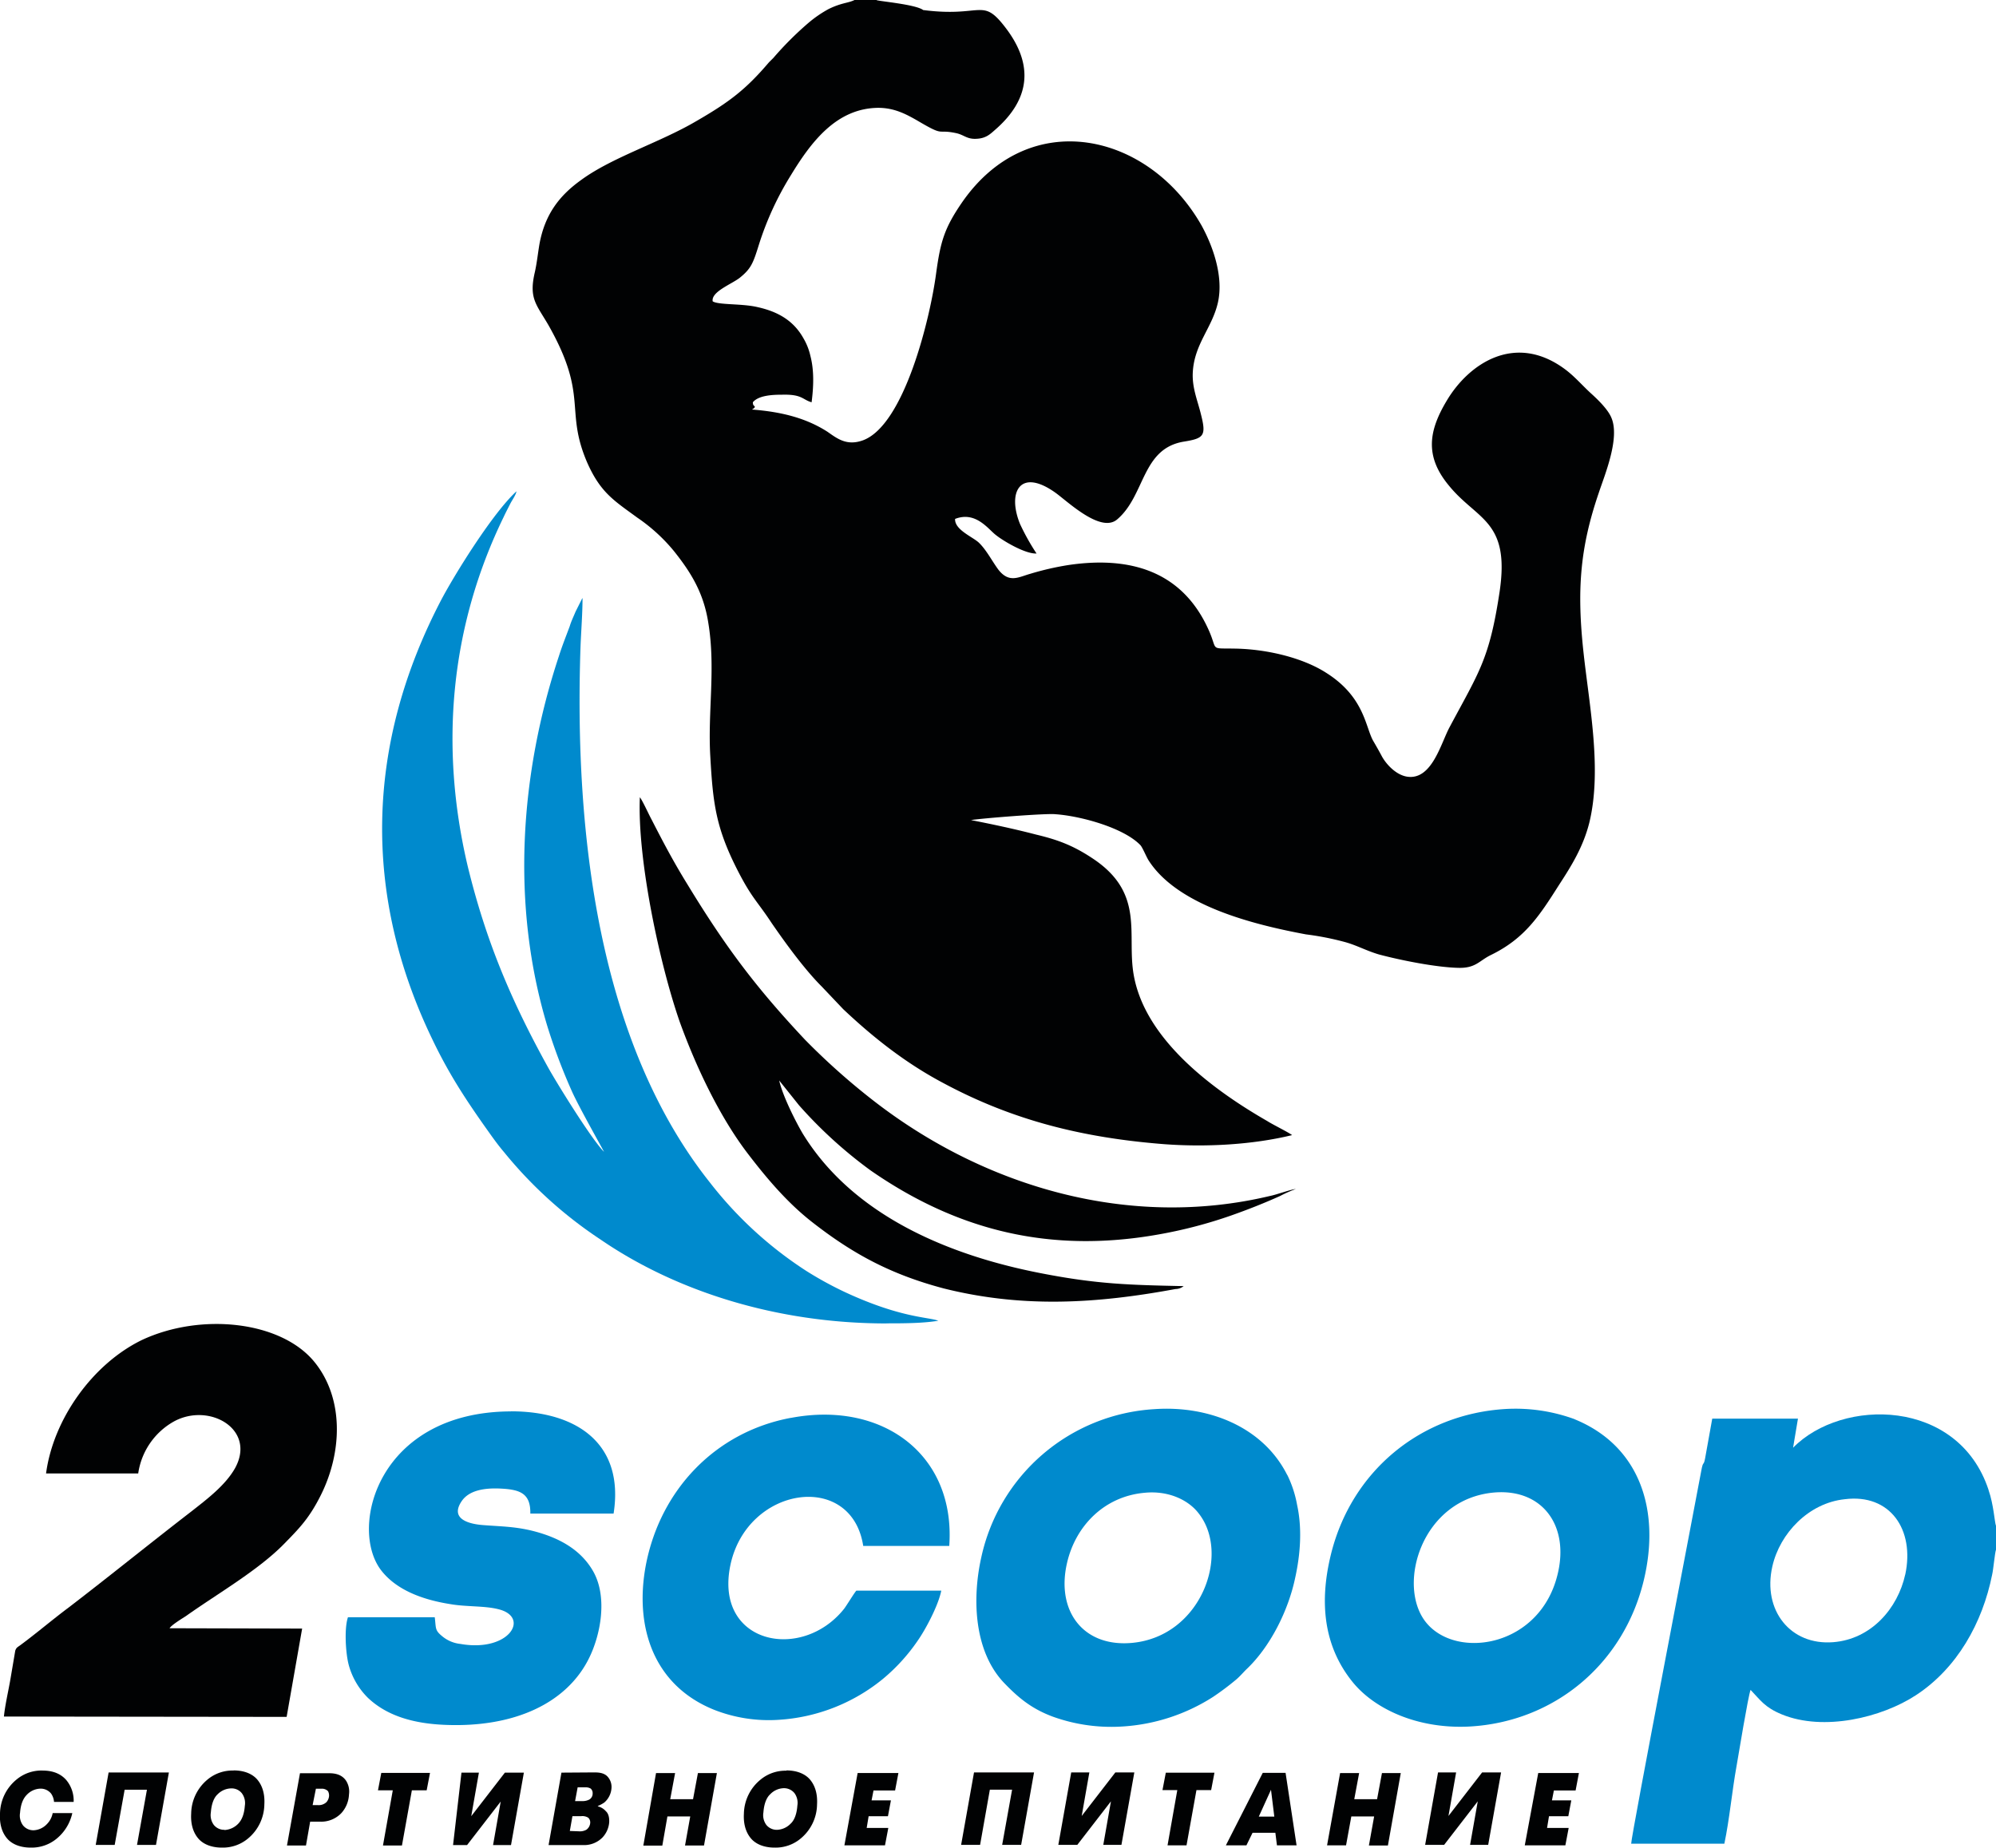 <?xml version="1.0" encoding="UTF-8"?> <svg xmlns="http://www.w3.org/2000/svg" viewBox="0 0 711.95 659.16"><defs><style>.cls-1{fill:#008acd;}.cls-2{fill:#010203;}</style></defs><g id="Слой_2" data-name="Слой 2"><g id="Слой_1-2" data-name="Слой 1"><path class="cls-1" d="M316.21,472.1c5.81,0,12.87,0,18.47-.93-3.42-1.35-13.28-.93-33.2-10.17a127.79,127.79,0,0,1-14-7.68A138.7,138.7,0,0,1,253.33,422c-39.73-49.91-48.55-124.1-46.27-191.13.21-5.6.72-11.93.72-17.43a.2.2,0,0,0-.2.21l-2.29,4.57c-.72,1.76-1.55,3.42-2.07,5.18-1.35,3.63-2.7,7-3.84,10.59-14,42.23-17.12,88.92-4.25,131.77a206.86,206.86,0,0,0,9,23.87c2.7,5.91,11.11,20.75,11.31,21.27-4.46-4.47-16.91-24.6-20-30.2-13.08-23.66-22.1-44.93-28.64-71.8-10-42.44-6.33-85.08,12.87-124.51.72-1.56,1.55-3.11,2.28-4.57s2-3.11,2.28-4.56c-8.4,7.68-21.68,29.05-26.66,38.39-27.29,52-28.23,105.63-3.33,157.19,5.61,11.73,11.31,20.55,18.47,30.72,2.29,3.21,4.57,6.53,7.06,9.44a152.75,152.75,0,0,0,34.34,31.13c26.57,18.26,62.47,30,102.1,30"></path><path class="cls-2" d="M422.15,458.82c-19.4-.41-30.71-.72-50.11-4.46-33.21-6.33-67.76-20.54-85.81-50.11-2.49-4.26-7.06-13.29-8.3-18.79l7.05,8.82a159.43,159.43,0,0,0,25.53,23.25c30.92,21.47,64.12,29.78,102.92,22.82a164.41,164.41,0,0,0,25.74-6.74c5.91-2.08,11.93-4.46,17.43-6.95a46.8,46.8,0,0,1,5.6-2.49c-2,.2-6.74,2-9.23,2.49-50.12,11.93-101.27-3.22-140.39-33.21a242.73,242.73,0,0,1-25.52-22.62c-16.92-18.05-27.81-32.26-41.71-55.09-5-8.09-8.62-14.94-12.87-23.24-1.14-2.08-3.11-6.54-4.25-8.1-.94,22.1,7,59.35,14.21,80.11,5.81,16.08,14.22,33.82,24.18,46.89,6.74,8.82,14,17.44,22.82,24.39,14.43,11.31,28,18.78,47.21,23.86,28.23,7.06,54.58,5.4,82.6.21a4.79,4.79,0,0,0,2.9-1M312.68,0H304.8c-2.28,1.14-4.57.93-9.24,3.22a42.12,42.12,0,0,0-7.26,5,117.07,117.07,0,0,0-12.45,12.45l-1.56,1.55c-8.3,9.76-14.21,14.22-25.94,21-13.07,7.68-30,12.87-41.08,21C199.59,69.73,194.4,76.37,192.43,87c-.62,3.63-.94,7.06-1.77,10.58-2,9,.73,11.11,5,18.47,14.43,25.53,5.61,30,13.8,49,4.78,10.79,9.65,13.59,17.85,19.61a62,62,0,0,1,13.07,11.93c6.13,7.68,10.59,14.94,12.25,25.52,2.7,16.29-.21,31.55.72,47.63.94,16.91,2,25.52,9.65,40.57,5.19,10.17,7.06,11.1,12.25,19,5,7.26,11.72,16.5,17.84,22.62l7.68,8.09c11,10.38,22.52,19.4,35.9,26.46,24.8,13.28,49.6,19.4,78.34,21.68,15.15,1.15,31.86.21,45.86-3.21-1.14-.94-7.05-3.84-8.82-5-18.78-10.79-43.37-28.64-47.62-51.88-2.7-14.63,4.25-29.37-14.84-41.92-6.74-4.46-12.14-6.54-20-8.41-7.67-2-15.35-3.63-23.24-5.18,3.84-.63,27.08-2.49,30.2-2.08,8.82.62,24.17,4.77,30.19,11,.73.73,2.08,4.05,2.91,5.4,10.37,16.29,37.66,23,56.13,26.45a102,102,0,0,1,13.8,2.7c4.25,1.14,7.68,3.11,12.24,4.46,7.47,2,20.13,4.57,28.23,4.78,6.32.2,7.47-2.49,11.72-4.57,12.14-5.91,17.33-14,24.38-25.11,4.26-6.54,8.62-13.49,10.79-22.31,4.47-18.67,0-41.29-2.07-60.07-2.49-22.52-1.35-37.67,5.39-57.38,2.08-6.33,7.68-19.61,4.47-26.88-1.35-3.21-5.4-6.95-7.47-8.82-2.91-2.69-5.4-5.6-8.62-8.09C540.75,118.39,524,129.49,516,143c-6.33,10.58-7.89,19.61.62,30,10.17,12.65,22.1,12.45,18.26,38.18-3.63,24-7.26,28.43-17.84,48.25-3.12,5.81-6.33,19-15.15,17.64-4-.63-7.47-4.47-9-7.27-.93-1.76-2-3.63-2.9-5.18C487,259.81,487,248.81,473,240c-8.4-5.39-21.16-8.4-32.27-8.61-9.65-.2-6.12.94-9.75-6.95-8.3-18.26-24.59-26.67-50.12-22.83a102,102,0,0,0-13.48,3.12c-4.05,1.14-7.47,3.42-11.31-1.56-2.29-3.11-4.26-7.06-7-9.65-2.28-2.07-8.61-4.56-8.4-8.4,7.47-2.91,11.93,3.84,14.63,5.81,2.49,2,10.38,6.74,14.42,6.53a80.06,80.06,0,0,1-5.91-10.58c-4.57-11.31,0-20.13,12.66-11.1,4.46,3.21,16.29,14.63,22.1,9.44,10-8.61,8.61-25.32,23.86-27.7,7-1.15,7.89-2.08,5.92-9.76-1.15-4.77-3.12-9.23-2.91-14.63.42-10.37,6.95-16.08,9-25.31,2.07-9.45-2-20.34-5.81-27.29-18.78-33.21-61.43-43.06-85.5-8.3-6.33,9.23-7.68,14-9.23,25.31-2.08,15.77-11.31,54.17-26.15,59.56-5.81,2.08-9.24-.73-12.66-3.11-7.47-4.77-16.08-7.06-26.87-7.89l.62-.41c.62-.62,0,.41.41-.62-.62-.73-.62-.42-.72-1.56,2.07-2.49,7.05-2.7,10.37-2.7,7.27-.21,7.27,1.76,10.59,2.7.72-5.6.93-11.31-.42-16.5a21.79,21.79,0,0,0-2.49-6.33c-3.42-6.12-8.82-9.44-16.29-11.1-5.6-1.35-14-.73-16.08-2.08-.62-3.42,6.74-6.12,9.65-8.4,4-3.22,4.77-5.19,6.74-11.52a109.52,109.52,0,0,1,11.52-25.11c7.26-11.93,16.29-23.86,31.13-24,5.81,0,10,2.29,14,4.57,10,5.91,6.54,2.91,13.8,4.46,2.91.62,3.84,2.28,7.48,2,3.11-.2,4.56-1.55,6.32-3.11,12.25-10.58,14.43-23,3.43-37-8.09-10.38-8.09-3.11-29-5.81-2.6-2-15.57-3.11-16.61-3.53"></path><path class="cls-1" d="M282.11,505.81c-26.9,5-46.59,25.66-51.75,52.57-4.16,22.18,2.86,43,24.48,51.63a53.29,53.29,0,0,0,22.68,3.54,65,65,0,0,0,37.4-14.6,66.35,66.35,0,0,0,12.43-13.67c2.67-3.79,7.33-12.43,8.39-17.83H305.48c-.44.25-3.79,5.78-4.48,6.58-15.16,18.89-46.22,12.43-40.51-15.53,5.84-28.39,43.25-33.92,47.41-7h30.69c2.3-32.56-23.79-51.88-56.48-45.67"></path><path class="cls-1" d="M459.13,526.19c-8.63-17.15-28-24.85-47.41-23.48A67.25,67.25,0,0,0,350,555.64c-3.35,15-2.54,33.93,8.52,45.11,5,5.16,9.63,8.89,16.9,11.62a61.64,61.64,0,0,0,25.1,3.54,67.5,67.5,0,0,0,32.18-10.56,97.81,97.81,0,0,0,8.27-6.21c1.24-1.06,2.42-2.43,3.54-3.55,8.51-8,15-20.93,17.46-32.68,1.86-8.39,2.55-17.58.68-26.09a40.57,40.57,0,0,0-3.48-10.63m-55.36,59.9c-17.27,1.61-27.15-11.19-23.24-28.4,3-13.23,13.24-23.92,27.84-25.16,8.51-.81,15.53,2.67,19.07,7.27,11.56,14.48,1,44-23.67,46.29"></path><path class="cls-1" d="M182.27,503.51c-47.29.13-57.85,41.2-46.48,56.48,5,6.65,13.79,10.56,25,12.3,5.4.94,12,.56,16.77,1.74,11.75,2.68,4.23,15.54-13.35,12.43a12.06,12.06,0,0,1-6.47-2.73c-2.67-2.18-2.17-2.74-2.67-6.78H124.11c-1.37,4-.81,12.87.25,16.9a26.09,26.09,0,0,0,6.9,11.87c6.58,6.22,15.84,9.2,27.83,9.63,24.36.93,43.12-7.7,51.07-23.92,4.17-8.51,6.47-21.5,1.62-30.51-4.16-7.58-11.74-12.42-22.68-15-6-1.37-10.69-1.37-16.9-1.86-5.53-.44-11.74-2.43-7.45-8.64,2.67-3.79,8.13-4.72,14.29-4.35,6.64.37,10.25,1.86,10.12,8.89h29.7c3.92-25-13.23-36.48-36.59-36.48"></path><path class="cls-1" d="M561.71,506.31a61.38,61.38,0,0,0-24.48-3.67c-30.5,1.74-55.3,22.19-62.56,52.13-4,16.47-2.74,32.19,7.7,45.17,7.83,9.76,23.24,16.9,41.63,16,30.26-1.61,55.11-22.18,62.32-52.19,6-25-1.37-47.9-24.61-57.41m-6,54.74c-6,26.59-36.35,31.25-47.16,17.58-10.44-13.23-1.49-44,24.48-46.22,17-1.37,26.59,11.61,22.68,28.64"></path><path class="cls-1" d="M709.28,531.47c-10.81-32.68-52.19-32.87-69.71-15l1.74-10.38H610.74l-2.55,14.17c-.56,3-.68.56-1.37,4.47-2.17,11.87-25,130.17-25,133h33.24c1.86-8.89,2.73-18.77,4.35-27.72.68-3.91,4.16-25.1,5-27.15,3.54,3.67,5,6.22,11.18,8.76,14.85,6.09,35.54,1.18,47.84-6.89,14.6-9.57,23.68-25.66,27.15-43,.44-1.86.94-7.7,1.37-8.89v-8.51c-.5-1.18-.81-7.52-2.67-12.8m-29.7,30.14c-2.67,12.18-12.18,23.11-25.66,24.17-15.29,1.24-25.29-11.37-21.75-27,2.67-11.87,13-22.68,25.85-24,16.15-2.05,25,10.82,21.56,26.91"></path><path class="cls-2" d="M15.19,631.63a13.91,13.91,0,0,0-9.32,3.23A16.05,16.05,0,0,0,0,647c-.25,4.35,1.06,7.15,2.55,8.89s4.22,3.23,8.39,3.23a13.93,13.93,0,0,0,9.32-3.23,16.3,16.3,0,0,0,5.53-9.08h-7a7.53,7.53,0,0,1-2.05,3.92A6.94,6.94,0,0,1,12,652.94a4.76,4.76,0,0,1-3.79-1.74,5.89,5.89,0,0,1-1.06-4.47c.25-3.36,1.25-5.28,2.43-6.46a6.94,6.94,0,0,1,4.84-2.18,4.79,4.79,0,0,1,3.79,1.74,5.92,5.92,0,0,1,1.06,3h7a11.46,11.46,0,0,0-2.55-7.71c-1.74-2.05-4.41-3.48-8.51-3.48m1.24-106H49.3A25.38,25.38,0,0,1,62,507.12c12.55-6.9,29.45,2.67,21.87,16.59-3.48,6.21-10.13,11.18-15.66,15.53C53.71,550.42,39,562.35,24.57,573.41c-6,4.48-11.49,9.2-17.39,13.55-.94.68-1.37.81-1.74,1.92L3.7,599.14c-.69,4-1.93,9.32-2.3,13.23l100.84.12,5.53-31.5-47.28-.12c.68-1.18,4.59-3.54,5.84-4.35,11.18-7.95,25.84-16.34,35.1-25.85,5.41-5.53,8.89-9.07,13-17.27,7.7-15.41,8.26-34.48-2.18-47.41-11.86-14.72-40.51-17.83-61.63-7.95C33,486.61,19,506.31,16.43,525.63M38.74,632.32l-4.6,25.84h6.77l3.55-19.69h7.95l-3.54,19.69h6.77l4.6-25.84Zm44.61-.69A13.91,13.91,0,0,0,74,634.86,16.05,16.05,0,0,0,68.19,647c-.25,4.35,1.06,7.15,2.55,8.89s4.22,3.23,8.39,3.23a13.93,13.93,0,0,0,9.32-3.23,16.09,16.09,0,0,0,5.84-12.18c.25-4.35-1.06-7.15-2.55-8.89s-4.23-3.23-8.39-3.23m-3.29,21.19a4.76,4.76,0,0,1-3.79-1.74,5.9,5.9,0,0,1-1.06-4.47c.25-3.36,1.24-5.41,2.42-6.47A7,7,0,0,1,82.48,638a4.66,4.66,0,0,1,3.79,1.74,5.9,5.9,0,0,1,1.06,4.47c-.25,3.36-1.25,5.28-2.43,6.46a7.33,7.33,0,0,1-4.84,2.18m22.3,5.53h6.78l1.49-8.51h3.48a9.94,9.94,0,0,0,7.7-3.11,10.6,10.6,0,0,0,2.67-6.59,7.22,7.22,0,0,0-1-4.84c-1.74-2.67-4.73-2.74-6.34-2.74H107Zm10.32-20.26h1.92A3,3,0,0,1,117,639a3.25,3.25,0,0,1,.37,1.74,3.79,3.79,0,0,1-.93,2.17,4,4,0,0,1-3,1.06h-1.93Zm23.92,20.26h6.77l3.54-19.7h5.28l1.19-6.21H136l-1.18,6.21h5.28Zm28-26-3,25.84h5l12-15.53-2.73,15.53h6.4l4.59-25.84h-6.77l-12,15.53,2.73-15.53Zm35.66,0-4.59,25.84h12.3a9.16,9.16,0,0,0,6.89-2.67,8.92,8.92,0,0,0,2.43-5.4c.12-2.06-.44-3.36-1.18-4a5.45,5.45,0,0,0-2.86-1.74v-.13a12.58,12.58,0,0,0,2.3-1.24,7.42,7.42,0,0,0,2.55-5,5.47,5.47,0,0,0-1.18-4c-1.37-1.74-3.67-1.74-5.16-1.74Zm4.85,10.25.93-5h2.74a3.38,3.38,0,0,1,1.92.44,2.16,2.16,0,0,1,.69,1.74,2.46,2.46,0,0,1-1.19,2.17,5.18,5.18,0,0,1-2.42.56H205v.13Zm-1.86,10.56.93-5.28h3.1a3.88,3.88,0,0,1,2.55.56,2.27,2.27,0,0,1,.69,1.86,3.28,3.28,0,0,1-1.37,2.42,4.75,4.75,0,0,1-2.74.56Zm26.22,5.22h6.77L238.06,648h8.14l-1.86,10.38h6.77l4.6-25.85h-6.77l-1.74,9.32h-8.14l1.74-9.32H234Zm51.07-26.72a13.91,13.91,0,0,0-9.32,3.23A16.05,16.05,0,0,0,265.34,647c-.25,4.35,1.06,7.15,2.55,8.89s4.22,3.23,8.38,3.23a13.9,13.9,0,0,0,9.32-3.23,16.05,16.05,0,0,0,5.84-12.18c.25-4.35-1.05-7.15-2.54-8.89s-4.23-3.23-8.39-3.23m-3.36,21.19a4.79,4.79,0,0,1-3.79-1.74,5.85,5.85,0,0,1-1.05-4.47c.25-3.36,1.24-5.41,2.42-6.47a6.94,6.94,0,0,1,4.85-2.17,4.79,4.79,0,0,1,3.79,1.74,5.85,5.85,0,0,1,1.05,4.47c-.24,3.36-1.24,5.41-2.42,6.46a7.08,7.08,0,0,1-4.85,2.18m24.05,5.53h14.48l1.18-6.21h-7.71l.69-4.17h6.89l1.06-5.65h-6.9l.69-3.54h7.7l1.18-6.22H305.91Zm46.23-26-4.6,25.84h6.77l3.48-19.69H361l-3.54,19.69h6.77l4.6-25.84Zm34.67,0-4.6,25.84h6.77l12-15.53-2.73,15.53H400l4.6-25.84h-6.77l-12,15.53,2.73-15.53Zm34.36,26h6.77l3.54-19.7H432l1.18-6.21H415.83l-1.19,6.21h5.29Zm20.81,0h7.33l2.18-4.47h8.14l.56,4.47h7l-3.92-25.85h-8.14Zm16.09-19.82,1.18,9.57H449Zm20,19.82h6.77L482,648h8.14l-1.87,10.38h6.78l4.59-25.85h-6.71l-1.74,9.32h-8.14l1.74-9.32H478Zm39.58-26-4.6,25.84h6.77l12-15.53-2.74,15.53h6.46l4.6-25.84h-6.77l-12,15.53,2.73-15.53Zm30.94,26h14.48l1.18-6.21h-7.71l.69-4.17h6.89l1.06-5.65h-6.9l.69-3.54H562l1.18-6.22H548.67Z"></path></g></g></svg> 